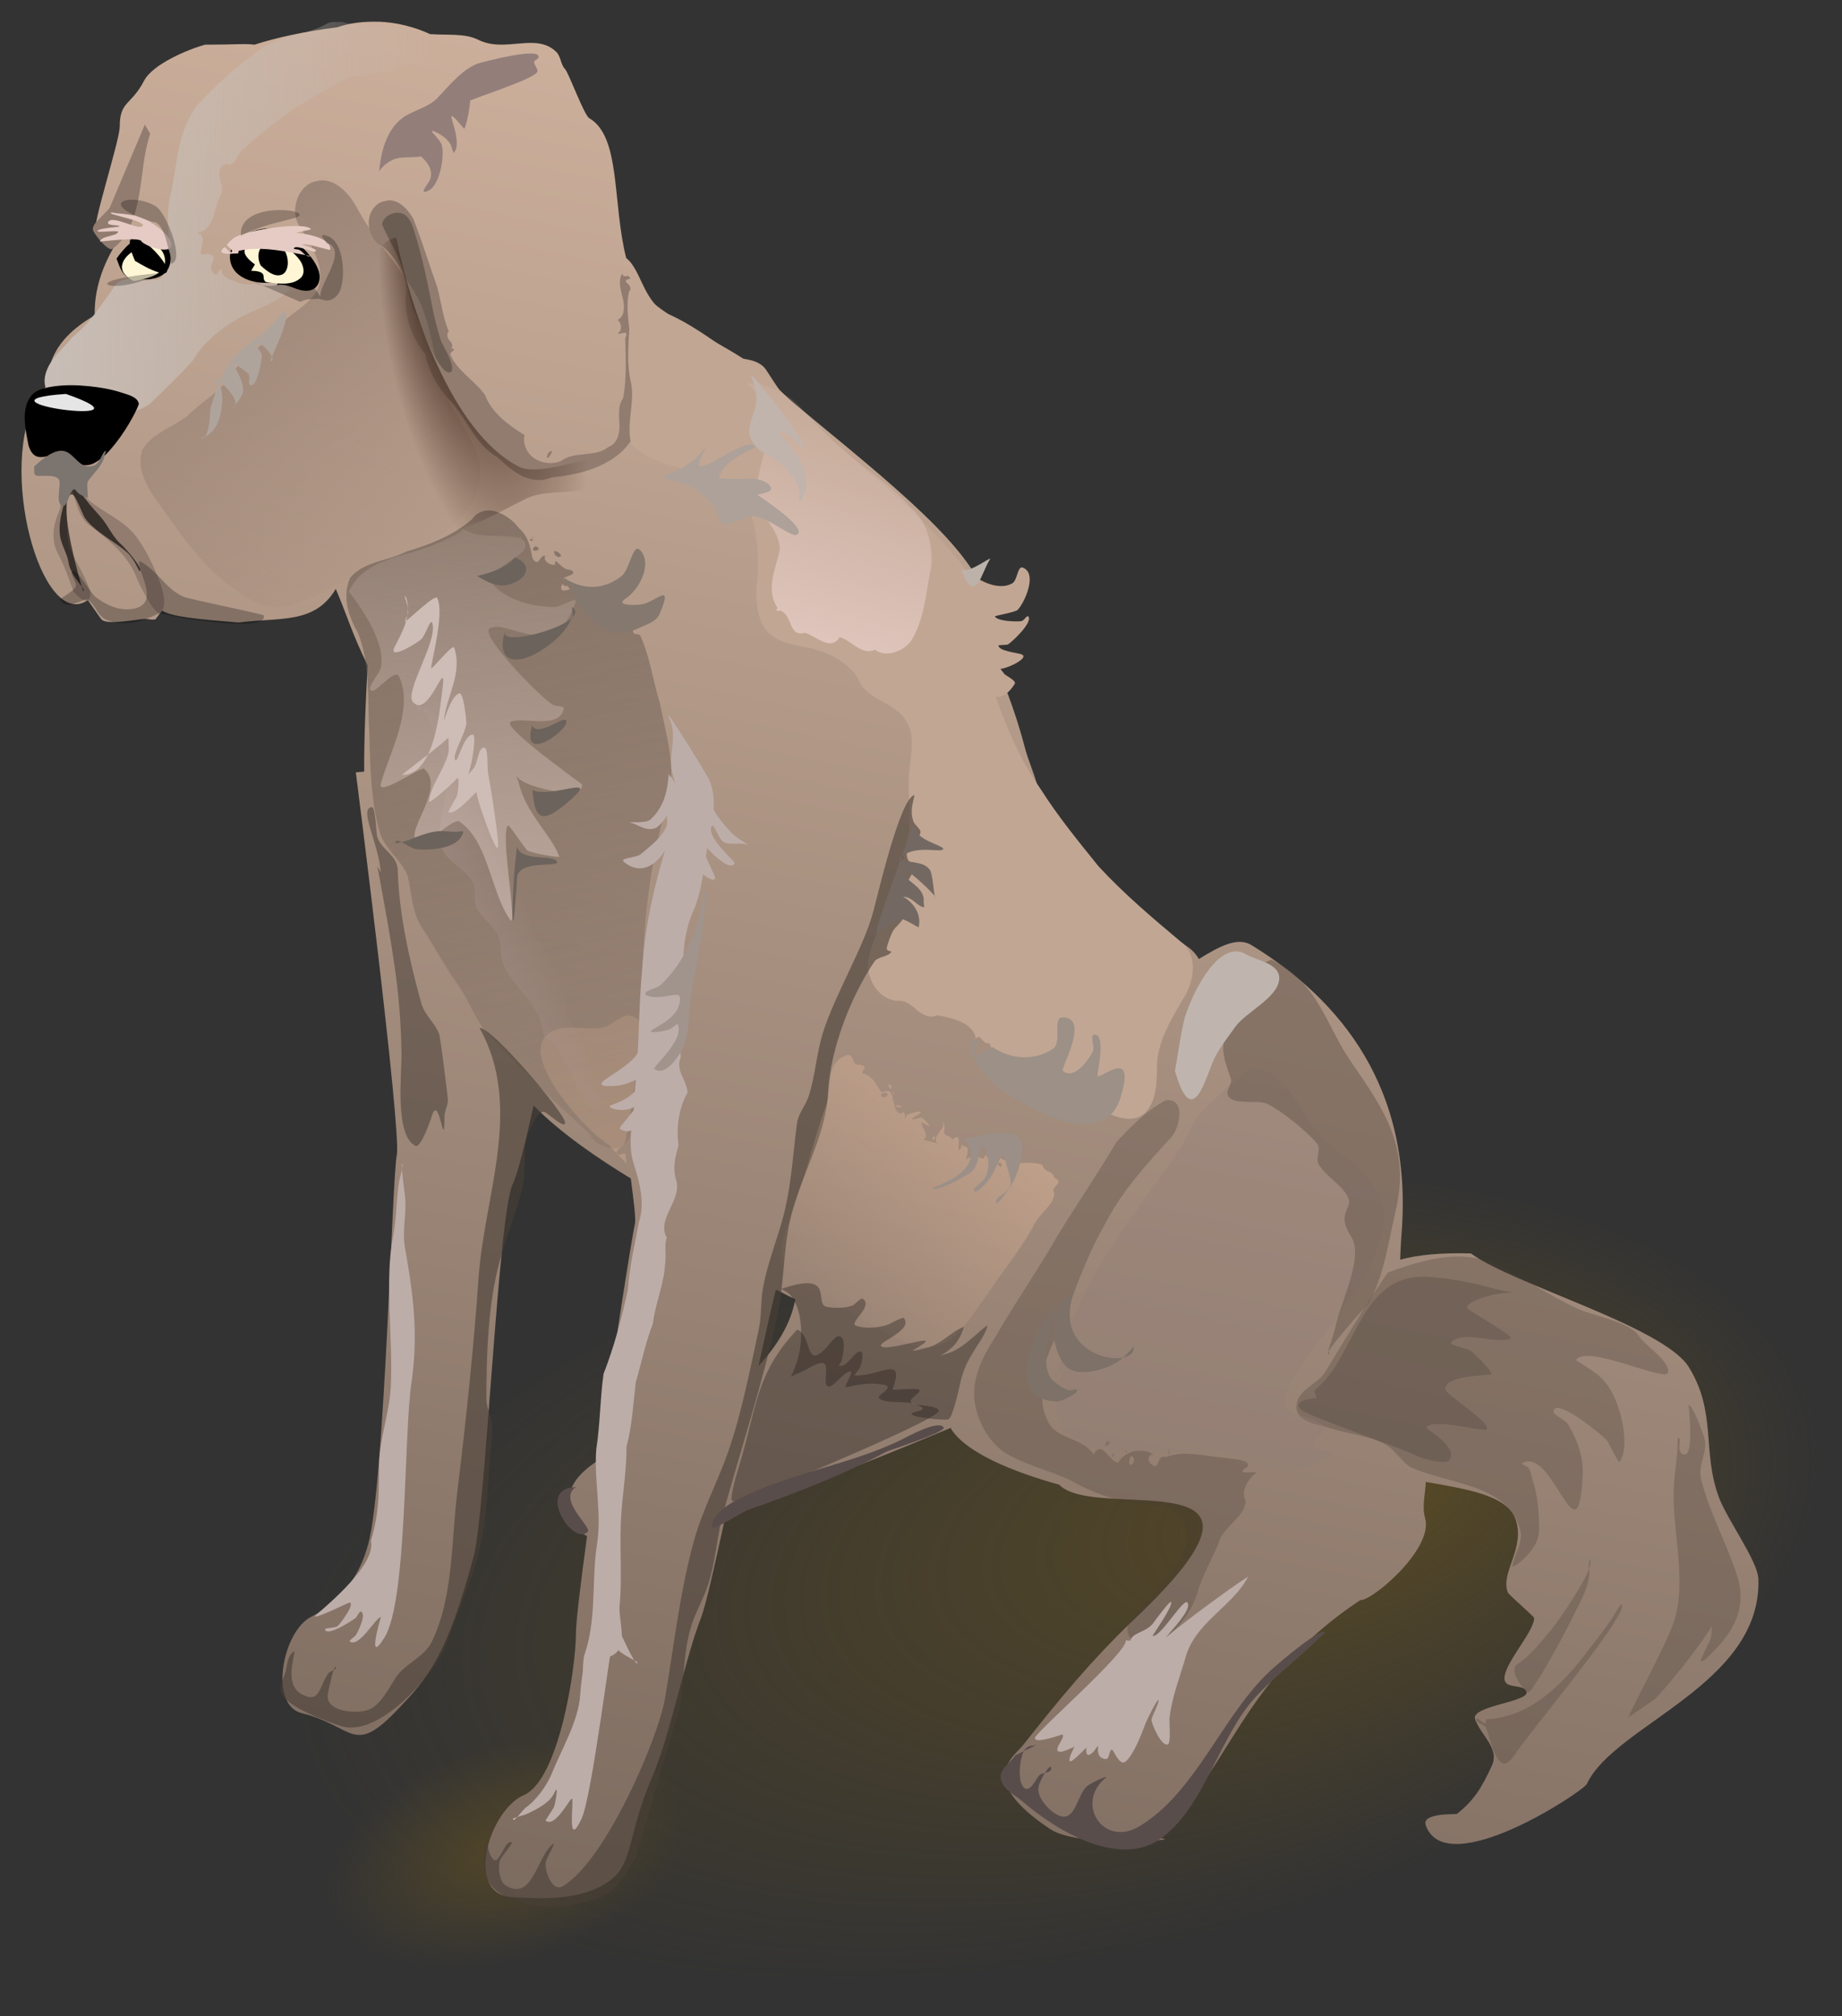 <?xml version="1.0" encoding="UTF-8"?>
<svg version="1.1" viewBox="0 0 334.04 365.6" xmlns="http://www.w3.org/2000/svg" xmlns:cc="http://creativecommons.org/ns#" xmlns:dc="http://purl.org/dc/elements/1.1/" xmlns:rdf="http://www.w3.org/1999/02/22-rdf-syntax-ns#" xmlns:xlink="http://www.w3.org/1999/xlink">
<rect x="0" y="0" width="334.04" height="365.6" fill="#333333" stroke="none"/>
<title>dog angry sitting</title>
<defs>
<radialGradient id="c" cx="565.33" cy="538.99" r="41.719" fx="584.71" fy="540.96" gradientTransform="matrix(1 0 0 .314 0 369.98)" gradientUnits="userSpaceOnUse">
<stop stop-color="#5f4e23" offset="0"/>
<stop stop-color="#5f4e23" stop-opacity="0" offset="1"/>
</radialGradient>
<radialGradient id="a" cx="565.33" cy="538.99" r="41.719" gradientTransform="matrix(1 0 0 .314 0 369.98)" gradientUnits="userSpaceOnUse" xlink:href="#d"/>
<linearGradient id="d">
<stop stop-color="#5f4e23" offset="0"/>
<stop stop-color="#5f4e23" stop-opacity="0" offset="1"/>
</linearGradient>
<linearGradient id="l" x1="721.45" x2="698.99" y1="498.78" y2="606.06" gradientTransform="translate(-132.94 -103.51)" gradientUnits="userSpaceOnUse">
<stop stop-color="#d6b8a3" offset="0"/>
<stop stop-color="#6c5d53" offset="1"/>
</linearGradient>
<linearGradient id="k" x1="686.66" x2="704.13" y1="514.99" y2="514.99" gradientTransform="translate(-132.94 -103.51)" gradientUnits="userSpaceOnUse">
<stop stop-color="#c8beb7" offset="0"/>
<stop stop-color="#c8beb7" stop-opacity="0" offset="1"/>
</linearGradient>
<linearGradient id="j" x1="693.09" x2="703.87" y1="512.11" y2="530.97" gradientTransform="translate(-132.94 -103.51)" gradientUnits="userSpaceOnUse">
<stop stop-color="#917c6f" offset="0"/>
<stop stop-color="#917c6f" stop-opacity="0" offset="1"/>
</linearGradient>
<linearGradient id="i" x1="699.68" x2="713.32" y1="507.22" y2="568.88" gradientTransform="translate(-132.94 -103.51)" gradientUnits="userSpaceOnUse">
<stop stop-color="#6c5d53" offset="0"/>
<stop stop-color="#6c5d53" stop-opacity="0" offset="1"/>
</linearGradient>
<linearGradient id="h" x1="702.66" x2="709.15" y1="550.14" y2="547.35" gradientTransform="translate(-132.94 -103.51)" gradientUnits="userSpaceOnUse">
<stop stop-color="#ac9393" offset="0"/>
<stop stop-color="#ac9393" stop-opacity="0" offset="1"/>
</linearGradient>
<linearGradient id="g" x1="610.45" x2="588.04" y1="437.48" y2="460.41" gradientUnits="userSpaceOnUse">
<stop stop-color="#f2c4a3" offset="0"/>
<stop stop-color="#f2c4a3" stop-opacity="0" offset="1"/>
</linearGradient>
<linearGradient id="f" x1="717.85" x2="722.17" y1="535.63" y2="521.57" gradientTransform="translate(-132.94 -103.51)" gradientUnits="userSpaceOnUse">
<stop stop-color="#e5cbc4" offset="0"/>
<stop stop-color="#e5cbc4" stop-opacity="0" offset="1"/>
</linearGradient>
<linearGradient id="e" x1="569.8" x2="568.57" y1="447.96" y2="422.13" gradientTransform="matrix(1.541 .2 -.2 1.541 -222.01 -345.18)" gradientUnits="userSpaceOnUse">
<stop stop-color="#d8c3bc" offset="0"/>
<stop stop-color="#d8c3bc" stop-opacity="0" offset="1"/>
</linearGradient>
<radialGradient id="b" cx="573.89" cy="418.84" r="5.489" fx="573.01" fy="415.72" gradientTransform="matrix(.741 -.169 .43 1.886 -31.906 -275.35)" gradientUnits="userSpaceOnUse">
<stop stop-color="#220a00" offset="0"/>
<stop stop-color="#220a00" stop-opacity="0" offset="1"/>
</radialGradient>
</defs>
<g transform="translate(-189.42 -399.63)">
<g transform="matrix(4.029 0 0 4.029 -2033.4 -1218.9)">
<ellipse transform="matrix(.822 -.152 -.172 -1.312 227.24 1266)" cx="565.33" cy="538.99" rx="41.719" ry="13.081" d="m 607.051,538.986 c 0,7.225 -18.678,13.081 -41.719,13.081 -23.041,0 -41.719,-5.857 -41.719,-13.081 0,-7.225 18.678,-13.081 41.719,-13.081 23.041,0 41.719,5.857 41.719,13.081 z" fill="url(#c)" opacity=".797"/>
<ellipse transform="matrix(.19 -.009 .145 -.398 388.94 704.84)" cx="565.33" cy="538.99" rx="41.719" ry="13.081" d="m 607.051,538.986 c 0,7.225 -18.678,13.081 -41.719,13.081 -23.041,0 -41.719,-5.857 -41.719,-13.081 0,-7.225 18.678,-13.081 41.719,-13.081 23.041,0 41.719,5.857 41.719,13.081 z" fill="url(#a)" opacity=".68"/>
<ellipse transform="matrix(.178 -.008 .136 -.344 390.45 668.13)" cx="565.33" cy="538.99" rx="41.719" ry="13.081" d="m 607.051,538.986 c 0,7.225 -18.678,13.081 -41.719,13.081 -23.041,0 -41.719,-5.857 -41.719,-13.081 0,-7.225 18.678,-13.081 41.719,-13.081 23.041,0 41.719,5.857 41.719,13.081 z" fill="url(#a)" opacity=".68"/>
<path d="m568.72 402.7c-0.643-0.021-1.269 0.051-1.844 0.25-1.523 0.194-2.734 0.465-3.719 0.781-0.399-0.058-0.855 0-2.219 0-0.762 0.207-2.36 0.874-2.75 1.625-0.581 1.118-1.094 0.899-1.094 2.062 0 0.628-1.252 4.447-1.094 4.75 0.171 0.329 0.743-0.079 1.281-0.375-0.177 0.402-0.332 0.825-0.562 1.25-0.522 0.961-0.77 1.915-0.75 2.844-0.026 0.016-0.035 0.047-0.062 0.062-1.945 1.142-2.053 2.405-2.062 3.094-0.159 0.167-0.318 0.323-0.406 0.469-1.929 3.191 0.146 10.671 2.219 9.219 0.251 0.366 0.567 0.802 0.594 0.844 0.203 0.321 1.681 0 2 0 0.072 0 0.423 0.072 0.469 0 0.047-0.074 0.159-0.214 0.281-0.375 0.43 0.286 1.618 0.386 3.438 0.539 1.877-0.247 3.425 0.091 4.379-1.514 0.542 1.284 0.739 2.027 1.433 3.444-0.089 1.628-0.161 3.246-0.156 4.781l-0.375 0.031s2.061 16.132 1.844 17.219c-0.217 1.087-0.537 14.675-1.281 17.5-0.388 1.472-1.258 2.629-2.562 3.281-1.304 0.652-1.93 3.974-0.438 4.344 2.388 0.591 2.295 1.985 4.375-0.219 1.284-1.36 2.164-2.313 3.375-6.875 0.529-1.994 1.098-15.414 1.75-16.719 0.23-0.461 0.575-1.924 0.938-3.531 1.243 1.254 2.86 2.353 4.375 3.281 0.139 1.027 0.231 1.843 0.188 2.031-0.149 0.649-0.963 5.873-1.656 10.656-0.959 0.622-1.945 1.59-0.812 3.188 0.062 0.088 0.171 0.155 0.312 0.219-0.292 2.138-0.5 3.879-0.5 4.344 0 1.601-0.765 6.626-2.344 7.312-1.579 0.686-2.687 4.481-0.531 4.594 0.979 0.051 3.245 0.268 4.562-0.875 0.865-0.75 0.694-2.098 1.719-4.469 0.861-1.99 1.429-5.16 2.219-7.219 0.24-0.626 0.631-2.426 1.094-4.531 2.966-1.193 5.324-2.006 10.156-4.031 5e-3 8e-3 -5e-3 0.024 0 0.031 0.644 1.072 2.768 1.947 4.875 2.531 1.674 1.731 11.243-1.415 3.438 6-1.995 1.893-3.566 3.824-5.062 5.719-0.418 0.53-2.131 1.553 1.219 3.781 1.451 0.965 7.152 0.395 4.438 0.406 3.544-2.323 3.756-6.9 9.531-10.719 0.451 0.089 3.308-2.279 2.906-3.688-0.152-0.531 0.015-1.1 0.031-1.625 1.797 0.318 3.638 0.589 4.031 1.656 0.481 1.304-0.68 2.401-0.344 3.312 0.042 0.113 1.185 1.085 1.188 1.156 0.02 0.636-1.535 2.239-1.312 2.844 0.121 0.329 0.847 0.139 0.969 0.469 0.173 0.469-2.539 0.635-2.312 1.25 0.276 0.749 1.117 1.298 0.75 2.094-0.48 1.041-0.819 1.561-1.562 2.156-0.053 0.043-1.626-0.065-1.406 0.531 0.937 2.544 7.099-1.548 7.25-1.875 1.226-2.657 7.868-4.459 7.719-9.219-0.025-0.814-1.412-2.686-1.781-3.688-0.765-2.077-0.087-3.795-1.344-5.844-1.128-1.838-7.936-3.731-9.812-5.125-1.364-0.038-2.392 0.065-3.188 0.281 0.019-0.387 0.031-0.765 0.062-1.156 0.532-6.595-2.768-10.55-6.75-13-0.617-0.38-1.405 0.027-2.375 0.625-0.128-0.232-0.309-0.426-0.562-0.594-2.295-1.512-4.933-4.049-6.719-7.281-0.188-0.597-0.442-1.246-0.5-1.469-0.491-1.898-1.121-3.493-1.844-4.938 0.132-0.93 0.144-1.714-0.031-2.188-0.915-2.464-5.016-5.58-9.131-9.014-0.235-0.334-0.454-0.677-0.688-1.031-0.235-0.358-0.692-0.48-1.281-0.531-1.218-0.912-2.306-1.632-3.094-1.969-1.153-0.493-1.223-1.992-1.923-2.535-0.628-2.474-0.233-5.468-1.664-6.295-0.231-0.133-0.924-2.049-1.094-2.219-0.186-0.186-0.189-0.564-0.375-0.75-0.92-0.92-2.295 0.056-3.531-0.562-0.59-0.295-1.37-0.199-2.094-0.25-0.021-1e-3 -0.041 2e-3 -0.062 0-0.72-0.331-1.521-0.536-2.344-0.562v1e-4zm17.906 57.062c0.255 0.116 0.553 0.287 0.875 0.438-0.157 0.841-0.578 1.822-1.656 3 0.276-1.252 0.547-2.495 0.781-3.438z" fill="url(#l)" stroke-width="1px"/>
<path d="m579.09 453.23c-0.937-0.538-3.652-3.534-2.94-4.721 0.536-0.894 1.932-0.353 2.734-0.546 0.333-0.08 0.763-0.556 1.104-0.53 0.298 0.022 0.442 0.135 0.579 0.402 0.098 0.19-0.628 5.221-0.763 5.389-0.112 0.14-0.371 0.23-0.352 0.408 0.015 0.132 0.266-6.3e-4 0.398 0.011 5e-3 4.8e-4 0.043 0.397 0.049 0.447" color="#000000" fill="#f2c4a3" fill-opacity=".286"/>
<path d="m555.02 428.36c-0.205-0.581-0.411-1.164-0.701-1.708-0.317-0.595-0.242-1.285 0.041-1.897 0.11-0.239 0.056-0.518 0.048-0.781-8e-3 -0.262 0.073-0.546 0.298-0.68 0.192-0.114 0.386 0.161 0.524 0.336 0.156 0.197 0.268 0.435 0.461 0.596 0.697 0.581 1.608 0.919 2.147 1.649 0.382 0.517 0.672 1.097 0.923 1.689v1e-5c0.141 0.332 0.269 0.675 0.319 1.033 0.034 0.244 0.035 0.534-0.154 0.692-0.085 0.071-0.198-0.058-0.27-0.142-0.136-0.161-0.244-0.344-0.348-0.528-0.168-0.296-0.337-0.596-0.46-0.914-0.389-1.001-1.259-1.704-2.122-2.344-0.369-0.273-0.522-0.748-0.654-1.187-0.052-0.173-0.093-0.349-0.147-0.521-0.013-0.042-0.024-0.088-0.051-0.123-0.013-0.017-0.035-4e-3 -0.044 0.015-0.073 0.163-0.075 0.348-0.089 0.526-0.021 0.28-0.027 0.561-0.025 0.842 3e-3 0.487-0.027 0.992 0.127 1.454 0.132 0.397 0.376 0.748 0.564 1.121 0.107 0.213 0.211 0.429 0.289 0.654 0.051 0.146 0.117 0.309 0.059 0.453-0.04 0.1-0.134 0.192-0.236 0.156-0.2-0.071-0.346-0.245-0.5-0.39z" color="#000000" fill="#917c6f"/>
<path d="m566.4 402.8c-1.003 0.557-2.297 0.536-3.165 1.286-0.959 0.704-1.856 1.495-2.656 2.376-0.825 1.069-0.902 2.51-1.148 3.837-0.235 0.786-0.197 1.628-0.062 2.438-0.121 0.094-0.059 0.278 0.011 0.414 0.072 0.14 0.02 0.309-0.129 0.36-0.085 0.181-0.106 0.387-0.19 0.569-0.083 0.179-0.289 0.291-0.474 0.22-0.281 0.125-0.606 0.013-0.912-0.017-0.325-0.032-0.682 0.074-0.838 0.361-0.571 0.797-1.103 1.646-1.875 2.25-0.277 0.351-0.614 0.651-0.881 1.01-0.259 0.348-0.441 0.788-0.338 1.209 0.206 0.412 0.696 0.585 1.156 0.609 0.468 0.025 0.975-0.012 1.367 0.245 0.729 0.442 1.766 0.39 2.352-0.229 0.608-0.591 1.217-1.181 1.785-1.81 0.435-0.765 1.144-1.337 1.895-1.796 0.803-0.485 1.786-0.696 2.445-1.363-0.197-0.359-0.669-0.438-1.073-0.37-0.424 0.071-0.88 0.217-1.267 0.03-0.16-0.072-0.334-0.113-0.488-0.198-0.146-0.08-0.259-0.236-0.235-0.4-0.101 0.018-0.139 0.138-0.198 0.222-0.065 0.092-0.176-0.024-0.232-0.121-0.104-0.151-5e-3 -0.349 0.066-0.518 0.072-0.17-0.139-0.263-0.324-0.27-0.08 0.029-0.196 0.067-0.238-7e-3 -0.039-0.07-7e-3 -0.157 0.011-0.235 0.047-0.205 0.132-0.459-0.023-0.601 1.5e-4 -0.046-0.015-0.117-0.043-0.081-0.014 0.017-0.024 0.037-0.035 0.056-7e-3 0.012-0.013 0.032-0.026 0.036h-1e-5c-0.033-0.035 3e-3 -0.092 0.011-0.136 0.316-0.044 0.527-0.344 0.635-0.644 0.118-0.325 0.169-0.677 0.334-0.981 0.165-0.245 0.039-0.571-0.031-0.858v-1e-5c-0.064-0.262 0.048-0.557 0.312-0.611 0.125 0.127 0.315-3e-3 0.408-0.155 0.118-0.192 0.201-0.434 0.404-0.533 0.625-0.604 1.327-1.121 2.016-1.651 0.76-0.485 1.56-0.905 2.324-1.385 0.891-0.43 1.976-0.248 2.879-0.651 0.376-0.11 0.734-0.301 1.016-0.574 0.121-0.117 0.234-0.263 0.237-0.431 3e-3 -0.187-0.155-0.337-0.316-0.433-1.184-0.485-2.542-0.246-3.781-0.562-0.235 0.014-0.495-0.043-0.688 0.094zm3.625 0.594c-0.1 0.074-0.111-0.056 0 0z" color="#000000" fill="url(#k)"/>
<path d="m552.99 421.77c-0.142-0.739-0.344-1.584 0.091-2.198 0.222-0.313 0.645-0.402 1.024-0.459 0.528-0.079 1.067-0.065 1.598-0.012 0.51 0.051 1.018 0.138 1.505 0.299 0.288 0.095 0.664 0.182 0.744 0.475 6e-3 0.023-6e-3 0.047-0.014 0.07-0.016 0.047-0.035 0.093-0.055 0.139v1e-5c-0.066 0.149-0.141 0.293-0.219 0.436-0.223 0.406-0.475 0.796-0.762 1.16-0.276 0.349-0.581 0.694-0.979 0.893-0.31 0.154-0.709 0.103-0.939-0.155-0.266-0.301-0.728-0.26-1.119-0.172-0.167 0.038-0.346 0.075-0.507 0.015-0.199-0.073-0.305-0.288-0.367-0.491z" color="#000000"/>
<path d="m569.03 410.77c-0.43 0.066-0.719 0.513-0.725 0.949-6e-3 0.447 0.219 0.925 0.631 1.099 0.654 0.551 1.15 1.387 1.031 2.234-0.048 0.933 0.274 1.879 0.875 2.594 0.168 0.869 0.663 1.649 1.281 2.281 0.658 0.788 1.048 1.851 1.946 2.35 0.345 0.319 0.696 0.642 1.115 0.856 0.415 0.212 0.919 0.263 1.346 0.075 0.86-0.087 1.73-0.258 2.483-0.681 0.813-0.424 1.464-1.246 1.486-2.162-0.056-1.012-0.398-1.996-0.421-3.01 0.017-0.845-0.251-1.701-0.057-2.523 0.115-0.077 0.055-0.238-0.047-0.332-0.041-0.038-0.099-0.074-0.098-0.13 1e-3 -0.074 0.113-0.084 0.186-0.099 9e-3 -0.097-0.076-0.155-0.168-0.124-0.094 0.031-0.182-0.027-0.176-0.126-0.217 0.334-0.064 0.773 0.027 1.161v1e-5c0.081 0.346 0.081 0.792-0.245 0.933 0.2 0.159 0.212 0.482 0 0.625 0.11 0.013 0.218-0.04 0.329-0.047h1e-5c0.105-7e-3 0.065 0.15 0.019 0.244 0.017 0.905 0.073 1.819-0.097 2.709-0.25 0.339-0.177 0.805-0.163 1.226v1e-5c0.013 0.393-0.121 0.836-0.493 0.962-0.573 0.488-1.522 0.174-2.125 0.625-0.382 0.173-0.852 0.124-1.204-0.104-0.343-0.222-0.545-0.654-0.452-1.052-0.731-0.455-1.478-1.001-1.778-1.808-0.469-0.653-1.249-1.077-1.565-1.817-1e-3 -0.085 0.092-0.135 0.154-0.193 0.059-0.055-0.043-0.086-0.123-0.088 0.116-0.073 0.051-0.23-0.044-0.33-0.114-0.12-0.169-0.309-0.054-0.428-0.265-0.634-0.339-1.33-0.517-1.994-0.365-1.018-0.676-2.055-1.072-3.061-0.261-0.484-0.76-0.986-1.281-0.812zm7.344 11.344c-0.022 0.073-0.095 0.219-0.019 0.216 0.058-2e-3 0.086-0.075 0.118-0.124h1e-5c0.033-0.052 0.08-0.109 0.068-0.17-0.013-0.065-0.117 0.034-0.167 0.077z" color="#000000" fill="#917c6f"/>
<path d="m568.9 411.82c0.067-0.464 0.775-0.704 1.104-0.37 0.25 0.253 0.328 0.626 0.433 0.966 0.167 0.538 0.296 1.087 0.421 1.636 0.221 0.97 0.361 1.962 0.664 2.909 0.083 0.26 0.246 0.493 0.356 0.742 0.066 0.151 0.13 0.305 0.164 0.466 0.021 0.1 0.042 0.228-0.041 0.287-0.134 0.095-0.302-0.066-0.405-0.194-0.187-0.232-0.324-0.499-0.456-0.766-0.143-0.288-0.272-0.583-0.398-0.879v-1e-5c-0.076-0.179-0.14-0.364-0.232-0.535-0.278-0.515-0.402-1.098-0.517-1.671-0.184-0.922-0.713-1.732-1.094-2.592z" color="#000000" fill="#6c5d53"/>
<path d="m564.28 414.37c-0.886 0.24-2.105-0.05-2.218-0.962-0.111-0.896 0.992-1.455 1.893-1.409 0.264 0.013 0.498 0.174 0.717 0.323 0.307 0.209 0.587 0.457 0.835 0.735 0.23 0.258 0.443 0.543 0.546 0.872 0.079 0.254 0.046 0.557-0.151 0.736-0.22 0.2-0.56 0.162-0.84 0.061-0.292-0.106-0.6-0.253-0.9-0.171" color="#000000"/>
<path d="m556.95 413.36c0.344-0.483 0.793-0.983 1.384-1.037 0.355-0.033 0.709 0.175 0.89 0.483h1e-5c0.175 0.298 0.219 0.685 0.062 0.992-0.193 0.379-0.674 0.514-1.099 0.492-0.248-0.013-0.518 0.035-0.732-0.091-0.286-0.167-0.382-0.531-0.505-0.839z" color="#000000"/>
<path d="m563.18 413.62c-0.165-0.113-0.321-0.248-0.423-0.42-0.1-0.168-0.029-0.393 0.147-0.478 0.775-0.375 1.792 6e-3 2.294 0.706 0.169 0.236 0.257 0.592 0.047 0.794-0.379 0.364-1.001 0.267-1.523 0.201-0.121-0.015-0.153-0.143-0.153-0.264-4e-4 -0.225-0.334-0.245-0.559-0.254" color="#000000" fill="#fff6d5"/>
<path d="m557.73 414.37c-0.294-0.133-0.589-0.401-0.529-0.718 0.056-0.295 0.307-0.516 0.566-0.668 0.27-0.158 0.592-0.265 0.899-0.199 0.297 0.064 0.469 0.385 0.469 0.689 0 0.603-0.81 0.794-1.405 0.896z" color="#000000" fill="#fff6d5"/>
<path d="m563.44 413.67c-0.16-0.304-0.154-0.745 0.146-0.914 0.245-0.138 0.575-0.144 0.78 0.049 0.192 0.182 0.286 0.453 0.294 0.717 6e-3 0.224-0.069 0.488-0.28 0.563-0.337 0.119-0.676-0.176-0.94-0.415z" color="#000000"/>
<path d="m557.78 413.46c-0.113-0.275-0.24-0.559-0.231-0.856 4e-3 -0.115 0.086-0.23 0.201-0.22 0.168 0.016 0.314 0.121 0.45 0.221h1e-5c0.187 0.137 0.358 0.296 0.516 0.465 0.148 0.159 0.289 0.327 0.399 0.514 0.067 0.113 0.157 0.249 0.099 0.367-0.061 0.123-0.253 0.065-0.384 0.024-0.373-0.116-0.714-0.317-1.051-0.515z" color="#000000"/>
<path d="m556.64 411.08 1.584-3.751 0.244 0.413c-0.308 0.896-0.338 1.861-0.508 2.792-0.164 0.899-0.449 1.864-1.2 2.385-0.064 0.045-0.15-0.014-0.215-0.058-0.109-0.075-0.203-0.17-0.292-0.268-0.093-0.103-0.181-0.211-0.257-0.327-0.048-0.073-0.111-0.148-0.111-0.236 0-0.213 0.211-0.366 0.353-0.524 0.13-0.145 0.276-0.278 0.402-0.425z" color="#000000" fill="#917c6f"/>
<path d="m565.96 409.87c-0.846 0.139-1.259 1.373-0.75 2.062 0.493 0.817 1.102 1.72 0.852 2.641-0.297 0.908-1.443 1.234-1.945 2.047-0.646 0.732-1.571 1.219-2.062 2.062-0.489 0.714-1.303 1.129-1.906 1.75-0.676 0.529-1.613 0.782-2.031 1.531-0.271 0.741 0.125 1.555 0.579 2.2 1.017 1.421 1.996 2.919 3.4 3.961 0.709 0.503 1.516 1.052 2.372 0.9 1.507-0.253 2.733-1.393 4.223-1.73 1.487-0.378 2.798-1.29 3.864-2.394 0.592-0.706 0.95-1.679 0.688-2.562-0.357-1.145-1.232-2.073-1.595-3.216-0.431-1.294-0.512-2.703-1.107-3.93-0.813-1.484-2.04-2.714-2.824-4.214-0.37-0.647-1.035-1.299-1.756-1.109z" color="#000000" fill="url(#j)"/>
<path d="m572.96 425.08c-0.837 0.733-1.903 1.149-2.969 1.469-0.844 0.427-1.942 0.448-2.531 1.188-0.355 0.775-0.089 1.703 0.344 2.438 0.595 1.428 0.428 3.038 0.528 4.582 0.034 1.467 0.063 2.953 0.451 4.368 0.194 0.778 0.981 1.271 1.272 2.019 0.189 0.834 0.206 1.753 0.719 2.438 0.52 0.826 0.987 1.687 1.558 2.478 0.529 0.744 0.783 1.689 1.459 2.302 0.801 0.817 1.558 1.677 2.397 2.456 0.656 0.685 1.394 1.286 2.061 1.96 0.203 0.382 0.644 0.607 1.075 0.63 0.408 0.021 0.773-0.332 0.756-0.74 0.11-1.044 0.604-2.05 0.503-3.096-0.035-1.562-0.057-3.128 0.068-4.686 0.08-2.417 0.438-4.828 1.122-7.148 0.389-1.438-0.08-2.946-0.375-4.406-0.304-0.973-0.428-2.005-0.843-2.936-0.011-0.107-0.131-0.147-0.239-0.141-0.124 7e-3 -0.139-0.147-0.105-0.267-0.245-0.064-0.499-0.252-0.719-0.125 4e-3 -0.355-0.066-0.714 0-1.062-5e-3 0.089-0.114 0.127-0.203 0.133h-1e-5c-0.046 3e-3 -0.093 2e-3 -0.14-2e-3 -0.023-2e-3 -0.051-5e-3 -0.073-0.01 0.015 2e-3 0.029 5e-3 0.044 8e-3 0.041 8e-3 0.081 0.018 0.122 0.027-0.049 0.077-0.133 0.117-0.168 0.032-0.036-0.088-0.139-0.099-0.207-0.032-0.025-0.06-0.105-0.055-0.169-0.041h-1e-5c-0.075 0.016-0.113-0.069-0.112-0.146-0.015 0.051-0.023 0.179-0.061 0.143-0.033-0.032-0.018-0.09-0.023-0.135h-1e-5c-0.017-0.13-0.07-0.32-0.196-0.289-0.128-0.169-0.38 0.026-0.469 0.219 0.038-0.178 1e-3 -0.375-0.137-0.493-0.157-0.077-0.341 0.046-0.514 0.074h-1e-5c-0.069 0.011-0.155 0.026-0.2-0.028-0.062-0.073-2e-3 -0.186 0.039-0.273 0.051 0.128 0.231 0.156 0.305 0.038 0.068-0.11-0.058-0.208-0.18-0.163-0.041 7e-3 -0.062-0.012-0.027-0.036 0.023-0.016 0.047-0.03 0.07-0.045 0.015-9e-3 0.035-0.015 0.042-0.031-0.017-9e-3 -0.031 2e-3 -0.047 6e-3 -0.044 0.013-0.088 0.028-0.132 0.043-0.032-0.027 0.025-0.067 0.063-0.085 0.075-0.035 0.153-0.061 0.229-0.094 0.062-0.027 0.137-0.051 0.161-0.114 0.026-0.068-0.074-0.115-0.141-0.144-0.239 0.017-0.408-0.193-0.594-0.344-0.012-0.119-0.167 0.068-0.062 0.125-0.257 0.021-0.561-0.164-0.468-0.405-0.049-0.03-0.109 9e-3 -0.149 0.05-0.054 0.055-0.097 0.121-0.148 0.178-0.109 0.122-0.245-0.027-0.289-0.185-0.079-0.482-0.219-0.993-0.602-1.295-0.25-0.344-0.612-0.608-1.016-0.741-0.39-0.129-0.865-0.017-1.078 0.335zm4.719 3.094c0.073 0.04 0.204 0.048 0.162-0.024-0.037-0.064-0.137-0.046-0.162 0.024zm-2.031-2.25c0.101-0.021 0.041-0.095 0 0zm-0.5-0.031c-0.042 0.068-0.076-0.023 0 0zm0.406 0.125c0.039 0.058 0.125 0.07 0.126 1.5e-4 1e-3 -0.07-0.086-0.058-0.126-1.5e-4zm0.25 0.281c-0.055 0.045-0.14 0.109-0.105 0.171 0.023 0.041 0.084 0.04 0.13 0.033 0.047-7e-3 0.105-0.023 0.118-0.069 0.018-0.068-0.079-0.107-0.143-0.135zm0.844 0.25c-8e-3 0.138 0.123 0.273 0.256 0.236 0.127-0.035-7e-3 -0.19-0.131-0.236-0.04-0.032-0.141-0.043-0.125 0zm-0.312 0.188c0.053 0.039 0.036-0.055 0 0zm2.094 2.438c-0.098-0.062-0.12-0.213-5e-3 -0.228 0.119-0.016 0.093 0.147 5e-3 0.228z" color="#000000" fill="url(#i)"/>
<path d="m570.96 434c0.427 0.809 0.67 1.705 0.818 2.608 0.17 1.04-0.463 2.106-0.23 3.133 0.164 0.723 1.042 1.022 1.424 1.658 0.216 0.359 6e-3 0.849 0.2 1.22 0.246 0.468 0.771 0.753 0.964 1.245 0.165 0.422 0.061 0.919 0.254 1.329 0.468 0.989 1.536 1.685 1.711 2.766 0.035 0.214 0.086 0.472 0.282 0.564 0.275 0.129 0.426 0.427 0.577 0.69 0.212 0.371 0.391 0.76 0.583 1.141 0.177 0.351 0.353 0.708 0.601 1.013 0.157 0.194 0.395 0.393 0.63 0.306 0.158-0.059 0.038-0.307-0.042-0.455-0.053-0.098-0.112-0.193-0.17-0.288-0.036-0.058-0.084-0.113-0.099-0.18-0.154-0.661-0.239-1.337-0.414-1.992-0.149-0.558-0.744-0.91-0.882-1.471-0.119-0.482 0.196-1 0.041-1.471-0.287-0.868-1.115-1.429-1.6-2.204-0.081-0.129-0.056-0.298-0.069-0.449-0.016-0.183-0.019-0.373-0.096-0.539-0.417-0.889-1.122-1.619-1.532-2.511-0.696-1.515-0.654-3.303-1.448-4.769-0.193-0.356-0.454-0.673-0.709-0.989-0.153-0.19-0.311-0.377-0.487-0.546-0.106-0.101-0.217-0.239-0.364-0.232-0.142 7e-3 -0.302 0.179-0.395 0.072-0.079-0.089-0.065-0.22-0.028-0.333 0.042-0.126-0.029-0.257-0.138-0.332" color="#000000" fill="url(#h)"/>
<path d="m580.12 415.3c-0.049 1.244-0.289 2.508 0 3.719 0.149 0.889-0.238 1.819 0 2.688 0.816 0.875 2.143 0.967 3.251 1.421 0.839 0.287 1.719 0.728 2.067 1.544 0.34 0.938 0.419 1.954 0.371 2.95-0.108 0.766-0.103 1.581 0.248 2.271 0.403 0.716 1.348 0.856 2.157 1.002 0.914 0.238 1.862 0.719 2.219 1.594 0.455 0.757 1.571 0.884 2.03 1.639 0.481 0.684 0.22 1.609 0.159 2.443-0.083 1.007 0.164 2.042-0.09 3.02-0.077 0.954-0.664 1.797-0.818 2.742-0.229 0.95-0.869 1.79-0.935 2.765v1e-5c-0.041 0.811 0.576 1.681 1.388 1.665 0.332-0.011 0.604 0.238 0.857 0.454 0.24 0.204 0.574 0.341 0.855 0.2 0.381 0.055 0.762 0.143 1.11 0.309 0.314 0.151 0.626 0.415 0.631 0.764 0.049-0.107 0.164-0.135 0.236-0.042v1e-5c0.092 0.117 0.209 0.249 0.357 0.229 0.109 0.074 0.106 0.232 0.14 0.359 0.036 0.133 0.163 0.231 0.298 0.204 0.055-0.043 0.131-0.133 0.182-0.086 0.036 0.034-0.01 0.093-0.035 0.136-0.076 0.129-0.189 0.299-0.334 0.262 0.06 0.073 0.158 0.098 0.249 0.126 0.067 0.021 0.072 0.098 0.033 0.156 0.089-0.096 0.146-0.217 0.223-0.322h1e-5c0.058-0.078 0.068 0.07 0.058 0.166 0.032-0.058 0.106-0.103 0.112-0.037 5e-3 0.055-0.037 0.028-0.05-0.025-0.038 0.193 0.121 0.304 0.25 0.156-0.044-0.019-0.113-0.058-0.082-0.095 0.035-0.043 0.1-0.048 0.155-0.056 0.131-0.018 0.326-0.054 0.364 0.073v1e-5c0.558 0.585 1.317 1.032 2.125 1.046 0.059 0.145 0.102 0.307 0.216 0.415 0.108 0.102 0.277 6e-3 0.378-0.102 0.027-0.065 0.048-0.178 0.117-0.165 0.052 0.01 0.058 0.084 0.076 0.135 0.056 0.162 0.114 0.366 0.281 0.402 0.1 0.024 0.069 0.157-3.6e-4 0.232-0.025 0.027-0.08 0.048-0.066 0.083 5e-3 0.013 0.025 2e-3 0.038-2e-3 0.041-0.012 0.08-0.028 0.119-0.044 0.384 0.06 0.737 0.249 1.115 0.34 0.385 0.093 0.83 0.042 1.093-0.254 0.544-0.58 0.5-1.472 0.522-2.267v-1e-5c0.086-1.052 0.672-1.985 1.204-2.897 0.492-0.773 0.618-1.946-0.118-2.493-1.291-1.083-2.583-2.175-3.726-3.414-0.906-1.123-1.822-2.243-2.596-3.461-1.178-1.67-1.879-3.623-2.498-5.57-0.267-0.973-0.13-2.014-0.325-3.004v-1e-5c-0.155-0.798-0.627-1.504-1.191-2.089-1.483-1.751-3.298-3.182-5.01-4.709-1.272-1.212-2.545-2.424-3.817-3.635-1.428-1.034-3.093-1.711-4.49-2.787-0.349-0.256-0.708-0.507-1.104-0.682v0.531zm17.219 34.469c0.099 0.046 0.119 0.177 0.069 0.273-0.047 0.091 0.093-2e-3 0.181-0.055 0.04 0.074 0.154 0.073 0.216 0.017 0.063-0.057-0.072-0.071-0.153-0.049 0.064-0.087 0.057-0.232-0.051-0.241-0.083-8e-3 -0.031 0.066 0.051 0.085-0.021 0.086-0.091 0.145-0.141 0.072-0.043-0.063-0.119-0.16-0.172-0.103zm-0.531-0.188c-0.092 0.058-0.071-0.082 0 0z" color="#000000" fill="#c1a693"/>
<path d="m573.29 447.99c1.983 3.53 0.216 7.538-0.041 11.207-0.228 3.259-0.571 6.477-0.966 9.716-0.268 2.197-0.17 4.703-1.15 6.713-0.334 0.684-1.225 0.98-1.638 1.633-0.287 0.454-0.676 1.221-1.21 1.419-0.476 0.176-2.007 0.127-1.816-0.765 0.024-0.111 0.254-1.243 0.344-1.169 0.119 0.099-0.26 0.181-0.346 0.309-0.417 0.618-0.354 1.346-1.167 0.929-0.945-0.485-0.146-2.102-0.393-1.92-0.266 0.197-0.268 0.585-0.341 0.873-0.077 0.307-0.307 0.633-0.206 0.954 0.206 0.654 2.08 1.317 2.683 1.514 1.741 0.568 4.359-2.448 4.829-3.86 0.454-1.362 1.073-2.667 1.408-4.063 0.402-1.674 0.399-3.669 0.585-5.33 0.054-0.48-0.268-0.993-0.268-1.466 0-1.832 0.063-3.932 0.479-5.725 0.284-1.223 0.797-2.458 1.123-3.695 0.204-0.772 0.034-1.709 0.252-2.454 0.064-0.219 0.463-1.083 0.728-1.051 0.163 0.019 0.95 0.806 0.961 0.49 0.013-0.402-3.335-4.357-3.849-4.259z" color="#000000" fill="#483e37" fill-opacity=".611"/>
<path d="m573.96 483.8c-1.909 3.372 1.809 4.343 4.602 3.379 0.89-0.307 1.307-1.112 1.749-1.87 0.014-0.024 1.945-6.552 1.979-6.731 0.227-1.211 0.155-2.414 0.509-3.609 0.2-0.675 0.563-1.266 0.78-1.938 0.338-1.047 0.396-2.189 0.688-3.244 0.809-2.93 1.781-5.86 2.425-8.836 0.307-1.416 0.26-2.876 0.568-4.282 0.422-1.926 1.619-3.775 1.716-5.755 0.098-1.984 1.024-4.342 2.087-5.917 0.155-0.23 0.671-0.219 0.763-0.451 6e-3 -0.015-0.246-5e-3 -0.206-0.178 0.052-0.226 0.156-0.486 0.252-0.699 0.114-0.254 0.495-0.447 0.495-0.74 0-0.268-0.686-0.094-0.655-0.264 0.059-0.318 0.701-0.601 0.885-0.884 0.469-0.719-0.485 0.19 0.309-0.954 0.283-0.409-0.239-0.208-0.328-0.399-0.286-0.617 0.583-0.878 0.558-1.288-6e-3 -0.102-0.263-0.308-0.311-0.433-0.234-0.611 0.132-1.247 8e-3 -1.196-0.635 0.264-1.581 4.322-1.811 5.2-0.432 1.646-1.743 3.769-2.282 5.509-0.282 0.912-0.34 1.903-0.625 2.808-0.136 0.432-0.475 0.794-0.536 1.247-0.173 1.296-0.241 2.594-0.539 3.878-0.28 1.207-0.784 2.338-0.999 3.575-0.105 0.604-0.052 1.23-0.184 1.834-0.398 1.815-0.771 3.78-1.389 5.536-0.467 1.326-1.149 2.6-1.524 3.957-0.64 2.312-0.901 4.723-1.302 7.081-0.316 1.857-2.692 7.339-4.596 8.473-0.507 0.302-0.832-0.724-0.782-1.058 0.037-0.245 0.583-1.063 0.276-0.794-0.67 0.586-0.89 2.597-2.106 1.8-0.256-0.168-0.35-0.933-0.181-1.198 0.035-0.056 0.52-0.679 0.495-0.699-0.287-0.239-0.566 1.009-0.834 0.749-0.523-0.508-0.085-1.797 0.046-1.608z" color="#000000" fill="#483e37" fill-opacity=".611"/>
<path d="m614.17 459c-1.024 1.458-1.915 3.005-2.845 4.509-0.324 0.523-1.319 0.787-1.264 1.59 0.045 0.655 1.017 0.734 1.492 0.891 0.803 0.266 1.738 0.333 2.493 0.729 0.444 0.232 0.8 0.869 1.194 1.051 1.623 0.751 4.288 0.71 4.886 2.775 0.169 0.583-0.271 1.129-0.352 1.669-0.024 0.162 1.171-0.721 1.196-1.516 0.024-0.756-0.038-1.642-0.279-2.362-0.053-0.16-0.09-0.434-0.195-0.562-0.071-0.086-0.363-0.151-0.265-0.205 1.378-0.765 2.492 4.535 2.707 0.643 0.05-0.911-0.202-1.606-0.65-2.382-0.154-0.267-0.803-0.433-0.623-0.684 0.272-0.378 2.13 1.138 2.361 1.396 0.089 0.1 0.485 0.968 0.563 0.968 0.05 0 0.159-0.278 0.168-0.314 0.229-0.942-0.196-2.583-0.842-3.314-0.446-0.505-1.295-0.912-1.27-0.952 0.474-0.733 3.996 0.995 4.131 0.577 0.158-0.49-1.068-1.26-1.299-1.647-0.391-0.651-2.087-0.918-2.775-1.243-3.559-1.685-4-3.335-8.532-1.62z" color="#000000" fill="#483e37" fill-opacity=".286"/>
<path d="m610.86 464.3c1.926-1.497 1.996-5.333 5.165-5.107 0.937 0.067 1.794 0.211 2.699 0.462 0.368 0.102 0.707 0.184 1.083 0.235 0.051 7e-3 0.199 0.051 0.152 0.032-0.326-0.136-2.202 0.229-2.222 0.663-4e-3 0.086 2.17 1.295 1.965 1.381-0.664 0.277-2.038-0.373-2.637 0.126-0.225 0.187 0.524 0.261 0.785 0.393 0.143 0.072 1.156 1.055 0.956 1.096-0.303 0.063-2.125 0.043-2.044 0.688 0.026 0.208 2.107 1.522 1.857 1.782-0.136 0.142-2.437-0.537-2.71-0.084-0.045 0.075 1.493 0.888 1.023 1.475-0.177 0.221-1.214-0.074-1.413-0.176-0.804-0.411-4.895-1.784-5.249-2.096-0.457-0.402 0.502-0.533 0.698-0.517" color="#000000" fill="#483e37" fill-opacity=".286"/>
<path d="m619.92 476.68c0.657-0.416 1.139-1.059 1.64-1.649 0.23-0.271 2.033-2.829 1.697-3.108-8e-3 -7e-3 -0.043 0.271-0.038 0.3 0.111 0.624-0.221 1.253-0.485 1.793-0.421 0.864-1.357 2.674-1.903 3.454-0.065 0.092-0.228 0.401-0.36 0.429-0.025 5e-3 -0.799-0.758-0.552-1.218z" color="#000000" fill="#483e37" fill-opacity=".286"/>
<path d="m618.6 479.1c1.968-0.087 3.386-1.526 4.54-3.032 0.36-0.469 0.743-0.954 1.077-1.437 0.154-0.222 0.498-0.908 0.498-0.638 0 0.759-4.087 5.572-4.905 6.799-0.683 1.025-1.034-0.852-1.213-1.299-0.072-0.18-0.427-0.188-0.439-0.381-9e-3 -0.149 0.269 0.129 0.403 0.194" color="#000000" fill="#483e37" fill-opacity=".286"/>
<path d="m627.22 466.45c0.011 0.72-0.13 1.418-0.173 2.136-0.117 1.939 0.632 4.27-0.013 6.163-0.369 1.081-2.072 4.21-2.038 4.266 1.5e-4 2.4e-4 1.103-0.751 1.188-0.819 0.325-0.261 3.365-3.941 2.729-3.941-0.151 0-0.164 1.079-0.2 1.189-0.029 0.09-0.513 1.045-0.463 1.051 0.175 0.021 0.408-0.291 0.512-0.39 0.996-0.948 1.573-2.072 1.14-3.436-0.474-1.492-1.254-2.849-1.632-4.381-0.169-0.685 0.386-1.279 0.108-1.974-0.101-0.254-0.44-1.288-0.671-1.365-5e-3 -2e-3 0.292 2.407-0.235 2.231-0.371-0.124-4e-3 -0.794-0.249-0.731z" color="#000000" fill="#483e37" fill-opacity=".286"/>
<path d="m604.18 451.24c-0.866 0.456-1.558 1.166-2.219 1.875-0.849 1.429-1.785 2.803-2.656 4.219-0.885 1.555-1.915 3.019-2.804 4.572-0.583 0.874-1.086 1.91-0.915 2.99 0.164 0.843 0.58 1.64 1.28 2.159 0.943 0.605 2.063 0.828 3.064 1.31 0.894 0.512 1.887 0.87 2.906 1.031 0.804-0.02 1.869 0.094 2.188 0.969 0.315 0.807-0.215 1.621-0.704 2.232-0.559 0.814-1.34 1.462-1.858 2.3-0.142 0.932 1.141 1.009 1.688 0.562 0.647-0.51 1.153-1.17 1.419-1.959 0.226-0.809 0.646-1.54 0.98-2.307 0.189-0.791 1.169-1.129 1.226-1.921-0.277-0.477 0.211-1.105 0.5-1.281-0.267-0.044-1.049 0.119-0.414-0.262 0.156-0.331-0.754-0.344-1.011-0.396-0.91-0.054-1.822-0.363-2.669-0.029-0.455-0.167-0.252 0.737-0.688 0.281-0.164-0.12-0.096-0.479 0.156-0.375-0.518-0.398-1.294-0.197-1.625 0.344-0.415-0.077-0.721-1.06-1.094-0.375-0.56-0.836-1.785-0.622-2.13-1.652-0.374-0.782-0.046-1.677-0.025-2.511 0.242-0.855 0.761-1.607 1.022-2.461 0.478-1.294 0.976-2.583 1.664-3.782 0.744-1.447 1.851-2.651 2.938-3.844 0.411-0.397 0.702-1.805-0.219-1.688zm-2.688 15.375c-0.183 0.51 0.448-0.17 0 0zm2.812 0.469c0.096 0.459-0.027-0.536 0 0zm-1.969-0.031c0.155 0.113 0.08-0.123 0 0zm-0.594 0.219c0.173-0.039 0.129-0.272 0 0zm0.969 0.031c0.159 0.31-0.288 0.537-0.156 0.094-1e-3 -0.064 0.071-0.202 0.156-0.094z" color="#000000" fill="#483e37" fill-opacity=".286"/>
<path d="m589.75 449.24c-0.85 0.32-0.642 1.384-0.812 2.094-0.493 1.312-0.818 2.686-1.272 4.014-0.216 0.944-0.73 1.82-0.822 2.777-0.059 0.942 0.85 1.481 1.579 1.857 1.367 0.637 2.626 1.48 3.983 2.132 0.696 0.396 1.577 0.299 2.194-0.196 0.644-0.561 1.077-1.329 1.591-2.008 0.661-0.994 1.424-1.916 2.005-2.962 0.194-0.551 1.074-1.069 0.945-1.585-0.18-0.239 0.539-0.397 0.016-0.637-0.049-0.323-0.47-0.235-0.533-0.58-0.417-0.144-0.871-0.075-1.211-0.074-0.306-0.16-0.758-0.064-0.757-0.457-0.19 0.011-0.134 0.348-0.344 0.188-0.177 0.342-0.188-0.364-0.312 0.031-0.113 0.127-0.461-0.278-0.219 0.094-0.242-0.229-0.629-0.109-0.594 0.062-0.04-0.149 0.251-0.65-0.094-0.688-0.06 0.229-0.02-0.349-0.148 0.111-0.277 0.349 0.176-0.896-0.383-0.393-0.011-0.235-0.485-0.099-0.336-0.477 6e-3 -0.099-0.103-0.58-0.07-0.148-0.089 0.262-0.628 0.665-0.125 0.844-0.186-0.128-0.932-0.198-0.688-0.281 0.212-0.21-0.543-1.021 0.1-0.582 0.294 0.174-0.226-0.413-0.288-0.355-0.316 0.083-0.608 0.158-0.188-0.094 0.55-0.322-0.238-0.126-0.448-0.031-0.176 0.491 0.024-0.339-0.24-0.062-0.545-0.021-0.15-1.333-0.875-0.938-0.288-0.335-0.373-0.756-0.906-0.875 0.06-0.206 0.299-0.309-0.094-0.375-0.44 0.039-0.195-0.606-0.656-0.406zm2.25 2.281c0.194 0.074 0.506 4e-3 0.094-0.062l-0.094 0.062zm-0.312-0.938c0.186 0.413 0.173-0.267 0 0zm0.219 0.312c-0.061 0.169 0.176-0.052 0 0zm-0.281 0c0.164 0.372-0.603 0.152-0.094 0h0.094zm0.25 0.344c0.06 0.251-0.121-0.207 0 0zm1.812 1.656c-0.111 0.394 0.28-0.14 0 0zm3.094 1.188c0.047 0.427-0.391-0.194 0 0z" color="#000000" fill="url(#g)"/>
<path d="m587.59 461.56c-1.907 2.01-1.822 3.558-2.62 6.147-0.058 0.188-0.455 1.471-0.306 1.575 0.125 0.087 1.573-0.486 1.743-0.557 0.621-0.259 7.44-3.082 7.55-3.494 0.056-0.208-0.745-0.262-0.872-0.277-1.025-0.124 0.346-0.583-0.076-0.711-0.161-0.049-1.143 0.047-1.131 0.016 0.6-1.644-0.61-0.551-1.73-0.636-2e-3 -1.4e-4 0.245-0.303 0.26-0.334 0.034-0.072 0.24-0.766 0.013-0.742-0.302 0.031-0.577 0.718-0.926 0.645-0.078-0.016 0.072-0.144 0.089-0.221 0.042-0.185 0.258-1.017-0.089-1.108-0.194-0.05-0.475 0.384-0.577 0.494-1.01 1.085-0.631-0.536-1.329-0.796z" color="#000000" fill="#241f1c" fill-opacity=".379"/>
<path d="m586.85 459.74c-0.136-0.101 0.325 0.136 0.43 0.268 0.508 0.642 0.532 1.573 0.444 2.337-0.078 0.673-0.42 1.359-0.428 1.34-2e-3 -6e-3 0.533-0.245 0.571-0.262 0.172-0.076 0.72-0.449 0.92-0.343 0.213 0.113 0.013 0.781 0.106 0.961 0.171 0.332 0.633-0.399 0.969-0.562 0.48-0.233-0.304 0.744-0.043 0.677 0.537-0.138 1.109-0.221 1.659-0.113 0.567 0.112-0.388 0.49-0.198 0.623 0.379 0.263 1.146 0.081 1.605 0.248 0.945 0.344-0.359 0.292-0.127 0.478 0.172 0.138 1.325 0.251 1.613 0.217 0.22-0.026 0.519-1.497 0.585-1.768 0.268-1.116 0.96-1.704 1.186-2.393 0.107-0.328-0.95 0.918-1.705 1.159-0.749 0.24-0.296 0.138 0.119-0.244 0.4-0.368 0.542-0.932 0.522-0.925-0.475 0.17-0.915 0.675-1.435 0.871-0.254 0.095-1.034 0.288-0.799 0.153 1.749-0.997-1.386 0.214-1.492-0.183-0.049-0.184 1.475-0.708 1.031-1.243-0.041-0.049-0.592 0.252-0.671 0.284-0.4 0.163-1.098 0.231-1.502 0.05-0.285-0.128 0.833-0.87 0.319-1.202-0.067-0.043-0.357 0.266-0.433 0.3-0.309 0.139-0.854 0.138-1.183 0.07-0.614-0.128 0.454-1.671-2.065-0.799z" color="#000000" fill="#241f1c" fill-opacity=".379"/>
<path d="m568.69 440.7c0.3 1.632 0.61 3.263 0.831 4.906 0.156 1.162 0.24 2.358 0.257 3.528 0.014 0.961-0.319 3.684 0.628 4.157 0.24 0.12 0.689-1.18 0.723-1.299 0.339-1.214 0.582 1.776 0.582-0.016 0-0.279 0.171-0.52 0.152-0.778-0.014-0.187-0.329-2.776-0.398-2.955-0.187-0.488-0.647-0.84-0.79-1.349-0.527-1.875-1.02-4.069-1.067-6.012-0.017-0.691-0.771-0.922-0.928-1.525-0.036-0.14-0.083-1.306-0.225-1.306-0.643 0 0.32 1.694 0.387 2.937" color="#000000" fill="#241f1c" fill-opacity=".379"/>
<path d="m581.81 434.02c0.447 0.817-0.087 1.743 0.188 2.594 0.345 1.069 0.035 2.194-0.312 3.219-0.538 1.781-0.963 3.604-1.073 5.466-0.176 1.83-0.132 3.674-0.334 5.502 0.027 1.11-0.407 2.237-0.041 3.329 0.264 0.838 0.505 1.728 0.226 2.598-0.193 1.009-0.426 2.014-0.498 3.041-0.277 1.283-0.616 2.557-1.094 3.781-0.16 1.123-0.151 2.263-0.328 3.385-0.114 1.466 0.275 2.932 0.016 4.392-0.227 1.632 2e-3 3.336-0.563 4.911-0.057 0.35-0.166 1.21 0.281 1.188 0.097-0.518-0.03-1.52 0.812-1.125 1.037-0.323 0.393-1.652 0.514-2.426 0.112-1.388-0.041-2.778 0.077-4.166 0.076-0.963 0.227-1.918 0.223-2.883 0.258-0.951 0.301-1.935 0.418-2.904 0.261-0.872 0.433-1.773 0.768-2.621 0.109-0.91 0.489-1.745 0.55-2.665 0.073-0.468-0.053-0.89 0.075-1.21-0.47-0.85 0.654-1.631 0.438-2.552-0.191-0.557-0.059-1.07 0.094-1.605-0.114-0.775 8e-3 -1.685 0.406-2.375-0.035-0.563-0.555-0.976-0.312-1.583-0.054-1.503 0.172-2.996 0.125-4.499 0.018-0.792 0.188-1.573 0.531-2.291 0.354-0.972 0.413-2.017 0.608-3.026 0.173-0.902 0.414-1.881-0.017-2.753-0.554-0.943-1.134-1.88-1.747-2.784l-0.031-0.031v0.094z" color="#000000" fill="#bdada9"/>
<path d="m585.31 418.99c0.688 0.517 1.235 1.398 0.969 2.281-0.156 0.994-0.592 1.947-0.531 2.969 0.253 0.785 1.034 1.325 1.059 2.195-0.16 0.816-0.632 1.747-0.164 2.543 0.164 0.202-0.195 0.241 0.199 0.23 0.553 0.208 0.34 1.203 1.095 0.99 0.49 0.138 1.164 0.869 1.561 0.197 0.547 0.146 0.984 0.86 1.594 0.562 0.486 0.417 1.405 0.033 1.688-0.5 0.562-0.99 0.608-2.158 0.844-3.25 0.08-0.986-0.182-2.021-0.962-2.681-0.844-0.975-1.974-1.634-2.917-2.503-0.874-0.685-1.561-1.565-2.37-2.317-0.6-0.419-1.326-0.783-2.062-0.719z" color="#000000" fill="url(#f)"/>
<path d="m599.32 463.48c0.569-3.711 3.401-6.96 5.473-10.013 0.325-0.478 0.493-1.072 0.85-1.523 0.213-0.268 2.076-2.136 2.509-2.136 1.54 0 2.296 2.609 3.413 3.442 1.156 0.862 2.645 1.978 2.423 3.6-0.351 2.563-3.061 4.977-4.266 7.273-0.776 1.478 0.865 1.12 1.562 1.773 0.192 0.18-0.453 0.685-0.471 0.835-0.04 0.332 1.766 0.174 0.225 0.859-2.045 0.909-2.974-0.343-4.797-0.555-2.593-0.302-8.136 1.237-6.754-3.553" color="#000000" fill="#937e7a" fill-opacity=".315"/>
<path d="m597.41 480.72c-0.187 0.302-0.705 0.601-0.663 1.015 0.051 0.509 0.658 0.78 0.985 1.065 1.434 1.245 4.413 3.127 6.356 1.572 1.917-1.533 2.506-4.527 4.161-6.305 0.709-0.762 1.458-1.347 2.217-2.046 0.071-0.066 0.893-0.828 0.885-0.837-0.2-0.223-2 1.318-2.255 1.538-2.324 2.014-3.463 5.594-6.099 7.191-1.616 0.979-2.921-1.013-1.538-2.166 0.218-0.182-0.554 0.166-0.785 0.332-0.478 0.344-0.535 1.565-1.213 1.387-0.442-0.116-1.099-0.826-1.015-1.304 0.059-0.335 0.574-1.184 0.574-0.844 0 0.204-0.383 0.163-0.533 0.302-0.163 0.151-0.393 0.787-0.682 0.566-0.336-0.257-0.188-1.449 0.011-1.694 0.241-0.296 0.341-0.15 0.552-0.244" color="#000000" fill="#594d4b"/>
<path d="m577.63 468.65c-0.852 0.545 0.711 1.802 0.536 2.003-0.628 0.72-2.404-1.962-0.536-2.003z" color="#000000" fill="#594d4b"/>
<path d="m584.67 469.34c2.384-1.325 5.242-1.649 7.644-2.841 0.276-0.137 1.625-0.886 1.866-0.536 0.142 0.207-2.461 1.034-2.571 1.093-1.967 1.053-4.168 1.893-6.258 2.632-0.146 0.051-1.502 0.872-1.554 0.81-0.219-0.264 0.334-0.85 0.874-1.158z" color="#000000" fill="#594d4b"/>
<path d="m568.77 409.43c0.16-0.247 0.399-0.424 0.669-0.541 0.393-0.17 1.29 8e-3 1.546-0.271 0.091-0.099-0.137-1.302 1.01-2.008 0.551-0.339 3.723-1.287 3.895-1.656 0.054-0.116-0.153-0.307-0.141-0.444 0.011-0.114 0.238-0.117 0.192-0.271-0.106-0.355-2.394 0.248-2.615 0.307-0.742 0.197-1.411 1.041-1.925 1.577-0.366 0.381-0.909 0.52-1.356 0.765-1.055 0.578-1.21 1.942-1.275 2.542z" color="#000000" fill="#937e7a"/>
<path d="m558.08 412.6c-8.1e-4 -0.256-1.89 0.014-1.881-0.013 0.088-0.265 0.755-0.223 0.824-0.43 0.028-0.084-0.88 0.042-0.923-0.026-0.079-0.127 0.94-0.2 0.952-0.208 0.146-0.095-0.541-0.023-0.486-0.188 0.13-0.392 1.359 0.368 1.553 0.156 0.187-0.204-1.392-0.491-1.422-0.571-0.029-0.077 0.165-9e-3 0.247-2e-3 0.36 0.029 0.805 0.068 1.143 0.2 0.385 0.15 1.252 0.712 1.331 1.169 0.085 0.493-0.989 0.212-1.338-0.088z" color="#000000" fill="#e5cbc4"/>
<path d="m562.45 413.01c0.875-0.196 1.749-0.039 2.613 0.12 0.198 0.036 0.791 0.134 0.59 0.134-0.214 0-0.308-0.204-0.469-0.293-0.076-0.042-0.305-0.023-0.247-0.088 0.147-0.164 0.904 0.255 0.986 0.142 0.11-0.152-1.127-0.347-0.354-0.3 0.05 3e-3 0.994 0.254 0.995 0.249 0.099-0.552-1.179-0.757-1.506-0.77-0.132-5e-3 0.658-0.148 0.649-0.163-0.227-0.379-3.07 0.033-3.514 0.421-0.038 0.033-0.298 0.25-0.266 0.301 0.063 0.101 0.296 0.214 0.207 0.293-0.091 0.082-0.198-0.147-0.306-0.204-0.046-0.024-0.233 0.178-0.124 0.242 0.172 0.103 0.632 0.014 0.718 0.037" color="#000000" fill="#e5cbc4"/>
<path d="m608.93 444.91c2.141 1.064 2.444 2.945 3.587 4.6 1.537 2.225 2.672 3.877 2.006 6.712-0.328 1.398-0.514 2.881-1.194 4.128-0.019 0.035-2.089 2.276-1.834 2.329 0.087 0.018-0.013-0.182 0.019-0.265 0.157-0.403 0.263-0.826 0.364-1.247 0.221-0.923 1.216-2.903 0.643-3.784-0.698-1.073 0.085-1.264-0.13-1.748-0.271-0.609-1.012-0.938-1.34-1.531-0.141-0.254 0.117-0.671-0.046-0.884-0.396-0.518-1.724-1.605-2.335-1.844-0.383-0.15-1.407 0.08-1.665-0.303-0.178-0.264 0.184-0.557 0.096-0.813-0.442-1.289-0.408-1.188-0.138-2.766 0.083-0.484-0.215-0.805 0.115-1.292 0.416-0.615 0.984-0.919 1.853-1.292z" color="#000000" fill="#6c5d53" opacity=".574"/>
<path d="m604.59 449.92c0.135-0.75 0.234-1.501 0.403-2.249 0.172-0.763 1.47-3.833 2.829-2.984 0.403 0.252 1.488 0.384 1.462 1.076-0.032 0.858-1.493 1.491-1.982 2.179-0.333 0.469-0.684 0.9-0.939 1.419-0.378 0.767-0.963 3.374-1.773 0.559z" color="#000000" fill="#bfb5ae"/>
<path d="m596.39 448.85c0.791 0.563 1.931 0.629 2.729 0.059 0.397-0.283-0.067-1.401 0.42-1.401 1.246 0-0.105 2.322 0 2.409 0.525 0.438 1.168-0.51 1.352-0.861 0.12-0.229-0.173-0.772 0.086-0.772 0.523 0 0.106 1.775 0.122 1.853 0.05 0.25 1.778-1.415 1.048 0.958-0.784 2.549-4.145 0.447-5.378-0.308-0.327-0.2-1.205-1.141-1.215-1.532-6e-3 -0.251 0.29-0.729 0.041-0.751-0.279-0.025-0.135 0.543-0.203 0.814" color="#000000" fill="#9c9087"/>
<path d="m576.96 427.65c0.89 0.613 1.824 0.674 2.704 0.017 0.39-0.292 0.523-1.542 0.856-1.186 0.581 0.623-0.073 1.807-0.643 2.169-0.567 0.36 0.557 0.317 0.785 0.257 0.634-0.166 1.357-1.016 0.724 0.46-0.152 0.354-0.622 0.469-0.937 0.625-2.076 1.027-3.118-2.052-3.489-2.342z" color="#000000" fill="#85786e"/>
<path d="m581.8 436.58c-0.046 0.777-0.234 1.498-0.825 2.03-0.215 0.194-1.135 0.07-0.856 0.148 0.361 0.1 0.64 0.37 1.066 0.241 0.266-0.081 0.718-0.844 0.575-0.606-0.066 0.109 4e-3 0.354-0.043 0.487-0.183 0.516-0.755 0.922-1.149 1.27-0.215 0.19-1.003 0.175-0.782 0.359 1.733 1.444 3.24-2.845 2.015-3.929z" color="#000000" fill="#bdada9"/>
<path d="m592.93 438.93c-0.122 0.558 1.228 0.84 1.228 0.99 0 0.219-1.171-0.192-1.833 0.323-0.05 0.039-0.203 0.071-0.154 0.112 0.328 0.273 1.048 0.046 1.39 0.517 0.131 0.181 0.187 1.187 0.23 1.211 0.195 0.109-1.537-1.618-1.453-1.131 0.076 0.443 1.018 0.654 0.942 1.371-8e-3 0.076 0.061 0.251-0.013 0.23-0.306-0.085-0.473-0.411-0.833-0.47-0.047-8e-3 -0.554-0.012-0.554-0.044 0-0.324 1.415 0.315 1.175 1.414-6e-3 0.027-0.608-0.366-0.787-0.373-0.388-0.016-0.902 0.659-1.119 0.614-0.115-0.024 1.56-4.562 1.61-4.705" color="#000000" fill="#736962"/>
<path d="m595.09 452.93c1.178 1.508-1.393 2.193-1.393 2.258 0 0.268 1.66-0.583 1.828-0.819 0.223-0.312 0.2-0.653 0.339-0.968 0.019-0.044-0.012-0.179 0.02-0.143 0.367 0.408 0.397 1.018 0.154 1.475-0.119 0.223-0.679 0.517-0.446 0.614 0.095 0.04 0.311-0.196 0.367-0.245 0.75-0.658 0.802-2.05 1.041-0.987 0.064 0.284 0.226 0.64 0.19 0.933-0.04 0.318-0.666 0.524-0.666 0.757 0 0.297 0.459-0.389 0.628-0.633 0.319-0.461 0.545-1.186 0.577-1.745 0.072-1.245-1.866-0.486-2.641-0.496z" color="#000000" fill="#9c8f87"/>
<path d="m583.42 441.81c-0.309 1.708-0.758 3.059-1.985 4.251-0.102 0.099-0.691 0.25-0.691 0.371 0 0.099 0.188 0.133 0.251 0.143 0.845 0.139 1.536-0.486 1.263 0.422-0.19 0.634-1.282 1.062-1.258 1.137 0.038 0.12 0.798-0.046 0.896-0.11 0.026-0.017 0.291-0.229 0.301-0.211 0.374 0.676-1.15 1.944-1.043 2.019 0.558 0.393 1.236-0.758 1.357-1.112 0.264-0.769 0.181-1.578 0.322-2.367 0.262-1.467 0.584-2.986 0.676-4.462" color="#000000" fill="#a0948c"/>
<path d="m580.48 448.92c-0.179 0.907-2.777 1.729-1.198 1.682 0.581-0.018 0.855-0.226 1.334-0.397 0.063-0.023-0.06 0.121-0.079 0.186-0.168 0.606-0.826 0.893-1.339 1.076-0.294 0.105 0.776 0.483 1.334-0.137 0.013-0.014-0.919 1.093-0.932 1.158-0.013 0.068 0.203 0.127 0.246 0.139 0.511 0.151 1.273-1.144 1.319-1.568 0.011-0.106-0.311-0.607-0.342-0.772-0.11-0.591-0.061-1.176-0.344-1.367z" color="#000000" fill="#bdada9"/>
<path d="m583.55 437.34c0.13 0.819 0.571 1.31 1.109 1.893 0.187 0.203 0.915 0.604 0.661 0.498-0.282-0.118-0.835 0.075-1.104-0.16-0.202-0.177-0.394-0.887-0.494-0.637-0.197 0.492 1.079 1.578 1.053 1.631-0.237 0.494-1.399-0.846-1.413-0.85-0.27-0.075 0.562 1.441 0.534 1.532-0.08 0.266-0.825-0.363-0.873-0.498-0.506-1.415 0.702-2.504 0.527-3.408z" color="#000000" fill="#bdada9"/>
<path d="m554.76 422.95c0.134 1-0.473 1.85-0.357 2.848 0.051 0.441 0.33 0.827 0.392 1.255 0.089 0.61 0.85 1.266 0.651 1.266-0.016 0-1.27-4.224-0.509-4.351 0.159-0.026 0.491 0.925 0.587 1.061 0.453 0.638 1.333 1.047 1.912 1.563 0.339 0.303 0.524 0.869 0.562 0.838 0.163-0.136-0.708-1.095-0.828-1.198-0.272-0.236-0.471-0.576-0.661-0.878-0.228-0.361-0.541-0.646-0.805-0.977-0.477-0.597-0.851-1.085-0.944-1.428z" color="#000000" fill-opacity=".611"/>
<path d="m557.98 426.97c0.783 0.375 1.225 1.326 2.031 1.623 0.287 0.106 3.54 0.772 3.557 0.821 0.262 0.728-3.024 0.207-3.342 0.171-0.23-0.026-1.326-0.285-1.408-0.245-0.647 0.324-1.517 0.637-2.329 0.27-0.428-0.193-0.499-0.723-0.856-0.901-0.197-0.098-0.909 0.57-1.225 2e-3 -0.027-0.048 0.58-0.357 0.696-0.563 0.12-0.214-0.349-0.694-0.106-0.728 0.226-0.031 0.799 1.009 1.01 1.171 0.452 0.346 1.007 0.61 1.593 0.544 1.466-0.165 0.189-1.811 0.38-2.165z" color="#000000" fill-opacity=".256"/>
<path d="m563.14 414.4c0.648 0.514 1.942-0.257 2.56 0.124 0.19 0.118 0.464 0.661 0.549 0.696 0.071 0.03-0.148-0.059-0.225-0.053-0.321 0.028-0.545-5e-3 -0.798 0.143" color="#000000" fill-opacity=".256"/>
<path d="m558.79 414.02c-4.093 0.371-1.697 1.067 0 0z" color="#000000" fill-opacity=".256"/>
<path d="m558.57 411.71c0.635-0.053 0.811 1.88 0.825 1.878 0.661-0.079-0.193-2.28-0.673-2.58-1.038-0.648-2.872-0.175-0.152 0.703z" color="#000000" fill-opacity=".256"/>
<path d="m562.55 412.33c0.258-0.136 0.52-0.243 0.79-0.342 0.584-0.213 1.01-0.287 1.585-0.443 1.291-0.351-2.522-0.893-2.375 0.785z" color="#000000" fill-opacity=".256"/>
<path d="m566.54 412.7c0.905 0.522-1.094 2.477-0.157 2.542 0.299 0.021 0.525-0.203 0.628-0.443 0.259-0.605 0.207-2.447-0.775-2.5-0.138-7e-3 0.118 0.249 0.177 0.373" color="#000000" fill-opacity=".256"/>
<path d="m554.67 419.45c-4.793 0.326 4.505 1.566 0 0z" color="#000000" fill="#fff" fill-opacity=".897"/>
<path d="m561.17 420.13c-4e-3 0.242-0.03 1.317-0.403 1.317-0.066 0 0.118-0.058 0.177-0.086 0.372-0.182 0.563-0.524 0.661-0.903 0.098-0.378 0.147-0.848 0.051-1.232-0.043-0.169-0.393-0.315-0.276-0.445 0.08-0.089 1.239 0.951 0.848 1.276-0.208 0.173 0.389-0.431 0.413-0.7 0.038-0.433-0.246-0.888-0.443-1.258-0.044-0.082 0.598 0.328 0.696 0.458 0.102 0.135-0.065 0.441 0.094 0.498 0.293 0.105 0.534-1.231 0.501-1.39-0.013-0.063-0.271-0.389-0.243-0.424 0.203-0.253 0.973 0.726 0.648 0.726-0.107 0 0.981-1.962 0.62-2.262-5e-3 -4e-3 -0.399 0.46-0.727 0.789-0.421 0.423-1.002 0.733-1.441 1.19-0.567 0.59-0.85 1.383-1.177 2.447z" color="#000000" fill="#afa49c"/>
<path d="m553.24 422.72c0.027 0.128-0.051 0.382 0.116 0.411 0.231 0.041 0.877-0.091 1.01 0.192 0.106 0.225-0.222 1.18 0.215 1.158 0.2-0.01 0.316-1.033 0.577-0.646 0.114 0.169 0.319 0.206 0.486 0.293 0.044 0.023-0.054-0.635 0.013-0.736 0.256-0.389 0.672-0.698 0.757-1.181 0.011-0.065 0.096-0.219 0.035-0.194-0.151 0.063-0.231 0.543-0.494 0.646-0.664 0.259-0.866-0.539-1.377-0.646-0.422-0.088-0.981 0.365-1.339 0.703z" color="#000000" fill="#7c746e"/>
<path d="m570.67 408.78c0.277 0.235 0.519 0.581 0.413 0.968-0.058 0.21-0.464 0.627-0.248 0.603 0.648-0.072 0.902-1.606 0.754-2.104-0.076-0.256-0.574-0.683-0.468-0.654 0.312 0.087 0.708 0.338 0.868 0.633 0.014 0.026 0.124 0.378 0.127 0.376 0.403-0.336-0.138-1.564-0.089-1.646 0.058-0.097 0.561 0.577 0.575 0.557 0.131-0.195 0.426-1.694 0.182-1.897-0.352-0.293-2.407 2.255-2.114 3.163z" color="#000000" fill="#937e7a"/>
<path d="m568.4 471.07c0.276 1.188-2.517 3.333-2.517 3.384 0 0.155 1.512-0.62 1.565-0.606 0.247 0.069-0.456 0.988-0.539 1.053-0.155 0.121-0.686 0.056-0.554 0.203 0.197 0.219 1.19-0.443 1.339-0.551 0.109-0.079 0.185-0.369 0.289-0.283 0.2 0.167-0.179 0.941-0.289 1.08-0.015 0.019-0.295 0.216-0.243 0.251 0.431 0.287 1.147-1.069 1.398-1.103 3.6e-4 -5e-5 -0.678 2.28 0.165 0.916 1.03-1.668 0.856-9.036 1.208-11.442 0.31-2.118 0.106-3.9-0.281-6.041-0.155-0.859 0.084-1.57-8e-3 -2.393-2e-3 -0.014-0.199-1.474-0.119-1.441 0.064 0.027-0.124 0.689-0.132 0.732-0.149 0.857-0.117 1.712-0.289 2.574-0.388 1.953 0.017 4.657-0.101 6.771-0.065 1.156-0.492 2.253-0.522 3.418-0.027 1.057 0.054 2.066-0.37 3.477z" color="#000000" fill="#bdada9"/>
<path d="m578.1 475.97c-0.113 0.68-0.237 1.357-0.281 2.047-0.073 1.161-0.85 2.457-1.279 3.528-0.206 0.516-0.694 1.196-1.137 1.506-0.219 0.153-0.61 0.786-0.61 0.519 0-0.018 0.527-0.166 0.575-0.188 0.412-0.184 1.084-0.51 1.279-0.954 0.238-0.542 0.049 0.484-8e-3 0.629-0.019 0.049-0.391 0.59-0.375 0.603 0.406 0.338 1.03-0.892 1.177-0.99 0.134-0.089-0.273 2.421 0.438 0.911 0.486-1.031 1.321-8.082 1.458-8.254 0.141-0.177 0.081 0.454 0.195 0.65 0.102 0.175 0.863 0.521 0.863 0.563 0 0.469-1.467-2.758-1.122-2.528 0.499 0.333-0.763 1.454-1.175 1.956z" color="#000000" fill="#bdada9"/>
<path d="m602.38 475.55c0.055 0.566-4.091 4.154-4.091 4.391 0 0.298 1.23-0.173 1.243-0.158 0.13 0.151-0.363 0.595-0.205 0.753 0.126 0.126 0.751-0.222 0.739-0.194-0.033 0.076-0.324 0.593-0.187 0.65 0.09 0.038 0.63-0.527 0.719-0.616 0.03-0.03-0.107 0.566 0.291 0.219 0.09-0.079 0.263-0.38 0.246-0.262-0.037 0.245 3e-3 0.513 0.311 0.557 0.22 0.032 0.153-0.371 0.304-0.426 0.062-0.023 0.335 0.749 0.603 0.549 0.312-0.234 0.656-1.039 0.833-1.521 0.14-0.384 0.347-0.777 0.549-1.133 3e-3 -4e-3 0.11-0.148 0.111-0.146 0.063 0.105-0.297 0.764-0.314 0.914-0.012 0.1 0.423 1.213 0.739 1.103 0.151-0.052 0.058-1.036 0.073-1.173 0.106-0.962 0.468-1.856 0.734-2.781 0.445-1.549 2.125-2.27 2.805-3.593 7e-3 -0.013-0.665 0.427-1.362 0.943-0.206 0.153-2.85 2.066-2.694 2.196 0.011 9e-3 0.445-0.513 0.471-0.544 0.203-0.252 0.908-0.987 0.884-1.327-0.045-0.633-1.177 1.44-1.598 1.405-0.032-3e-3 0.924-1.342 0.833-1.532-0.043-0.089-0.714 0.82-0.749 0.873-0.351 0.531-0.962 0.445-1.089 0.869" color="#000000" fill="#bdada9"/>
<path d="m600.02 459.95c-1.003 2.991 2.878 3.436 2.707 2.39-0.01-0.063-0.311 0.433-0.782 0.713-0.572 0.341-1.855 0.725-2.347 0.068-0.371-0.496-0.559-1.367-0.491-1.971 9e-3 -0.078 0.342-0.704 0.324-0.719-0.247-0.206-0.604 1.762-0.615 1.888-0.041 0.467-0.091 1.226 0.306 1.557 0.188 0.157 0.454 0.361 0.694 0.418 0.124 0.029 0.382-0.119 0.382 8e-3 0 0.161-0.764 0.499-0.896 0.496-2.91-0.066-0.575-4.525 0.719-4.848z" color="#000000" fill="#7d7168"/>
<path d="m585.99 422.06c0.716 0.265 1.566 1.024 1.704 1.81 0.023 0.131-0.093 0.363 0.035 0.399 0.045 0.013 0.133-0.229 0.144-0.253 0.454-0.939-0.393-2.008-0.998-2.68-0.316-0.351 0.342-0.057 0.506 0.07 0.169 0.13 0.297 0.579 0.461 0.443 0.202-0.168-2.139-3.186-2.299-3.205-0.08-0.01 0.298 0.661 0.185 1.274-0.15 0.814-0.714 1.326 0.261 2.142z" color="#000000" fill="#c0b4ad"/>
<path d="m585.16 425.12c0.55-0.669 2.082 0.821 2.4 0.669 0.587-0.279-1.746-1.768-1.762-1.802-3e-3 -6e-3 0.654-0.104 0.618-0.279-0.072-0.345-0.768-0.492-1.025-0.447-0.122 0.021-1.325 0.033-1.319-0.015 0.1-0.834 1.708-1.351 1.631-1.437-0.375-0.417-1.938 0.895-2.461 0.895-0.313 0 0.446-1.154 0.258-0.903-0.432 0.579-0.884 0.901-1.532 1.188-0.047 0.021-0.445 0.143-0.453 0.196-8e-3 0.052 1.225 0.342 1.382 0.479 0.293 0.254 0.704 0.47 0.929 0.789 0.13 0.184 0.236 0.797 0.441 0.871 0.175 0.064 0.332-0.172 0.894-0.205z" color="#000000" fill="#ada199"/>
<path d="m567.41 428.35c0.608 0.777 1.69 2.361 1.431 3.44-0.051 0.211-0.513 0.756-0.478 0.93 0.094 0.462 1.092-0.983 1.299-0.559 0.7 1.433-0.45 3.508-0.817 4.831-0.174 0.627 1.825-0.782 1.945-0.677 0.999 0.871-0.818 2.743-0.35 3.248 0.358 0.387 1.656-1.059 1.938-0.87 1.314 0.885 1.398 3.133 2.281 4.413 0.384 0.557-0.481-4.014-0.078-4.23 0.053-0.028 0.735 1.004 0.852 1.113 0.135 0.126 1.472 0.345 1.451 0.287-0.38-1.007-1.509-1.945-1.828-3.316-0.037-0.161-0.187-0.41 0.017-0.19 0.36 0.388 2.878 0.998 2.839 0.263-1e-3 -0.027-3.61-2.576-3.23-2.817 0.455-0.289 2.269 0.405 2.406-0.65 3e-3 -0.029-0.44-0.097-0.477-0.115-0.463-0.22-3.341-3.143-2.867-3.444 0.767-0.487 2.921 1.608 3.862-1.172 0.105-0.31-0.632 0.21-0.959 0.206-0.914-0.011-1.91-0.242-2.603-0.86-1.023-0.914 2.064-1.45 1.143-2.206-0.197-0.162-1.736-0.107-2.122-0.219-0.183-0.053-0.675-0.313-0.545-0.173 0.083 0.089-1.394 0.711-1.506 0.75-1.372 0.477-2.973 0.622-3.603 2.016z" color="#000000" fill="url(#e)"/>
<path d="m574.87 426.81c-0.383 0.571-1.739 0.854-1.732 0.83 0.022-0.072 0.727 0.557 1.389 0.41 0.984-0.219 1.158-0.974 0.342-1.24z" color="#000000" fill="#6c635c"/>
<path d="m574.42 430.19c-0.091 0.681 3.876-0.453 3.07-1.125-0.102-0.085 0.028 0.273-0.02 0.397-0.237 0.614-0.688 1.028-1.204 1.397-1.254 0.896-2.252 0.71-1.846-0.669z" color="#000000" fill="#6c635c"/>
<path d="m575.66 434.37c0.223 0.529 1.327-0.364 1.503-0.246 0.388 0.259-2.072 2.143-1.503 0.246z" color="#000000" fill="#6c635c"/>
<path d="m575.67 437.28c0.884 0.387 2.994-0.714 1.771 0.387-1.38 1.242-1.658 0.943-1.771-0.387z" color="#000000" fill="#6c635c"/>
<path d="m574.98 439.82c0.115 0.648 1.526 0.393 1.755 0.623 0.407 0.407-1.799-0.141-1.759 0.859 5e-3 0.114-0.138 1.867-0.157 1.863-0.124-0.026 0.026-2.524 0.161-3.345z" color="#000000" fill="#6c635c"/>
<path d="m570.13 439.52c-0.052 0.019-0.626 0.2-0.626 0.141 0-0.324 0.612 0.231 0.933 0.275 0.531 0.074 2.01 5e-3 2.117-0.803 2e-3 -0.016-0.274 0.023-0.295 0.023-0.663 0-0.827-0.187-2.129 0.364z" color="#000000" fill="#6c635c"/>
<path d="m569.99 428.62c0.252 0.791-0.164 1.517-0.516 2.204-0.339 0.664 1.004-0.162 1.185-0.328 0.216-0.198 0.423-0.999 0.508-0.718 0.242 0.805-1.264 3.081-0.878 3.532 0.73 0.851 1.577-2.363 1.318-0.469-0.12 0.881-0.339 3.758-1.798 3.758-0.093 0 2.718-2.01 2.287-2.01-0.357 0-0.123 0.704-0.213 1.05-0.184 0.71-0.799 1.439-0.866 2.158-0.012 0.137 1.111-0.85 1.224-1.007 0.188-0.261 0.068 0.661 0.035 0.744-0.025 0.065-0.409 0.723-0.394 0.735 0.295 0.215 1.283-0.975 1.275-0.895-0.022 0.222 0.768 2.512 0.941 2.512 0.142 0-0.348-2.991-0.413-3.299-0.084-0.397 0.05-1.415-0.283-1.184-0.193 0.134-0.207 0.704-0.386 0.908-0.018 0.021-0.462 0.524-0.409 0.541 0.22 0.073 0.6-2.069 0.378-2.069-0.452 0-0.709 1.525-0.815 1.085-0.065-0.268 0.513-1.205 0.527-1.617 3e-3 -0.071-0.118-1.399-0.327-1.322-0.412 0.152-0.696 1.364-0.681 1.204 0.099-1.071 0.849-2.078 0.46-3.266-0.062-0.188-0.99 0.983-1.031 0.931-0.063-0.079 0.627-2.483 0.264-3.165-0.093-0.175-1.216 0.908-1.433 1.063-0.082 0.058 0.126-0.288 0.13-0.416 0.014-0.421-0.304-0.931-0.09-0.659z" color="#000000" fill="#cebdb6"/>
<path d="m569.54 412.42c0.624 3.109 2.469 8.776 5.546 10.315 1.242 0.621 5.215-1.518 4.118 0.31-0.715 1.192-2.641 0.559-3.774 1.098-1.2 0.571-3.709 2.143-4.941 1.399-0.61-0.368-1.337-0.993-1.443-1.605-0.163-0.939-0.545-1.812-0.609-2.775-0.151-2.263-0.831-8.516 1.103-8.743z" color="#000000" fill="url(#b)"/>
<path d="m595.62 427.7c0.452 0.291 1.133 0.565 1.645 0.276 0.249-0.141 0.226-0.815 0.49-0.705 0.665 0.277 0.051 1.605-0.248 1.901-0.109 0.107-1.044 0.26-1.023 0.294 0.132 0.219 0.958 0.243 1.196 0.209 0.124-0.018 0.256-0.305 0.32-0.197 0.169 0.281-0.72 1.112-0.926 1.248-0.034 0.022-0.426 0.027-0.426 0.043 0 0.276 0.959 0.335 1.077 0.42 0.314 0.224-1.142 0.806-1.053 0.584 0.014-0.034 0.224 0.268 0.242 0.285 0.111 0.102 0.554 0.303 0.463 0.444-1.368 2.138-2.642-2.212-2.591-3.259 0.031-0.636 0.316-1.229 0.832-1.542z" color="#000000" fill="#c1a693"/>
<path d="m594.93 427.26c0.111 0.475 1.421-0.522 1.341-0.388-0.474 0.79-0.66 2.162-1.341 0.388z" color="#000000" fill="#bcb2aa"/>
</g>
</g>
</svg>
